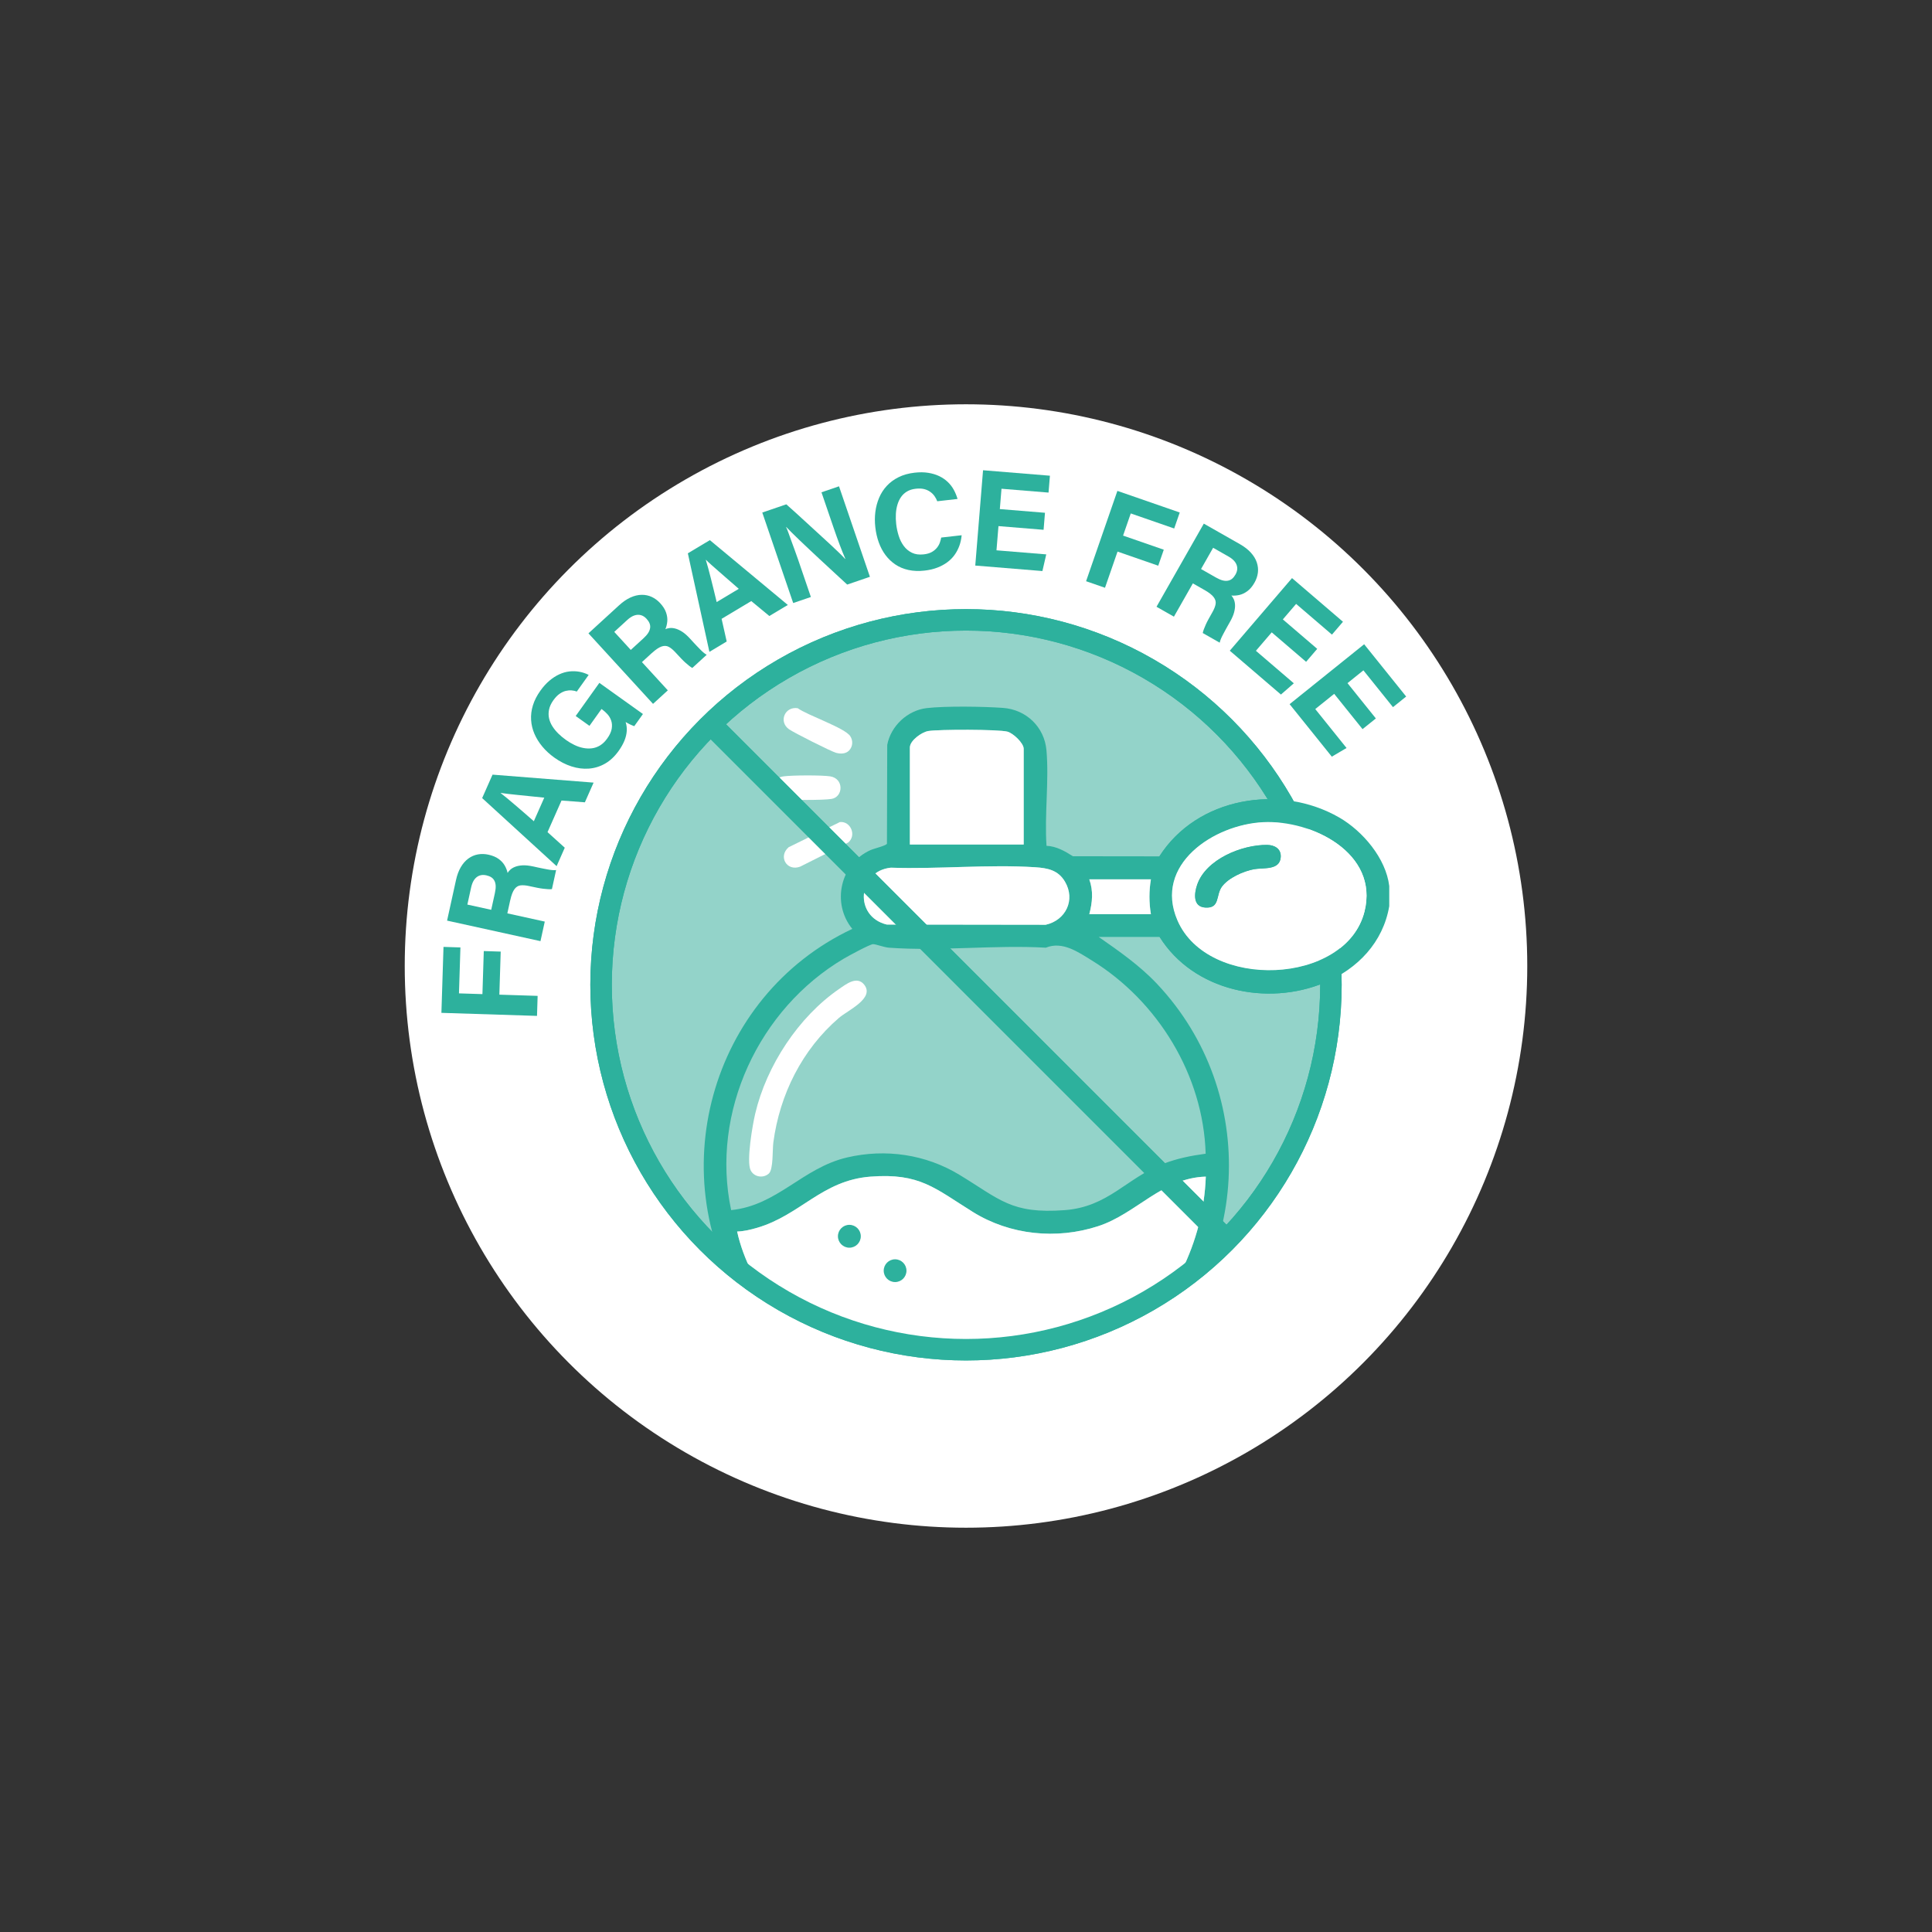 <?xml version="1.0" encoding="UTF-8"?><svg id="Layer_1" xmlns="http://www.w3.org/2000/svg" xmlns:xlink="http://www.w3.org/1999/xlink" viewBox="0 0 1080 1080"><rect x="0" y="0" width="1080" height="1080" fill="#333333" stroke="none"/><defs><clipPath id="clippath-1"><circle cx="540" cy="550.5" r="204" fill="none"/></clipPath></defs><ellipse cx="540" cy="540" rx="313.75" ry="314" fill="#fff"/><circle cx="540" cy="550.5" r="204" fill="#93d3c9" stroke="#2db19d" stroke-miterlimit="10" stroke-width="12"/><g clip-path="url(#clippath-1)"><path d="M748.66,457c-33.14-19.11-79.57-11.25-100.55,21.71l-48.35-.06c-4.48-2.85-9.26-5.61-14.75-5.83-1.19-17.28,1.48-36.42-.04-53.48-1.17-13-11.35-22.69-24.29-23.62-10.78-.78-32.15-1.11-42.61.11-10.78,1.26-20.09,9.97-22.1,20.57l-.16,55.23c-.38,1.1-7.21,2.7-9.16,3.57-17.01,7.59-21.9,29.75-10.21,44.05-79.86,37.64-107.79,139.16-58.69,213.27,9.53,14.4,36.68,44.24,54.2,46.48h136.98c10.1-2.58,18.72-9.09,26.55-15.74,64.11-54.42,68.95-152.19,11.26-213.32-9.6-10.18-21.15-18.23-32.57-26.19h34.06c18.97,30.3,60.12,38.92,92.2,25.58,18.51-7.7,32.75-22.6,36.17-42.8v-11.23c-1.85-15.48-14.83-30.74-27.94-38.3ZM508.63,417.83c0-3.87,6.6-8.56,10.28-9.18,5.76-.96,39.16-.98,44.22.34,3.18.82,9.12,6.37,9.12,9.59v53.52h-63.62v-54.27ZM497.99,485.04c26.35.91,54.5-1.94,80.66-.25,7.07.46,12.86,1.62,16.66,8.04,6.02,10.18.47,21.63-10.77,24.12l-88.83-.12c-18.43-4.45-16.43-29.86,2.28-31.79ZM627.66,753.19c-5.14,4.46-14.69,12.2-21.43,13l-130.19.11c-13.47-1.16-34.56-23.15-42.58-33.77-9.58-12.7-18.02-28.57-21.4-44.1,3.75-.11,7.48-1.01,11.06-2.05,24.3-7.05,36.32-26.54,63.44-28.63,27.78-2.15,36.12,6.61,57.31,19.76,20.79,12.91,46.7,15.51,69.95,7.95,21.41-6.96,35.92-27.04,60.23-27.72-1.25,36.56-19.02,71.65-46.39,95.45ZM673.97,644.93c-8.31,1.12-16.02,2.66-23.86,5.71-20.45,7.95-30.6,24.04-55,25.84-29.86,2.21-36.08-6.01-58.85-19.8-18.79-11.39-41.2-14.67-62.68-9.67-25.05,5.84-38.92,26.82-64.87,29.45-11.61-54.69,15.53-112.54,63.01-140.59,2.46-1.45,14.45-8,16.32-8.08,1.51-.06,6.06,1.77,8.95,1.98,28.3,2.07,59.08-1.64,87.64-.01,9.27-3.77,17.94,2.34,25.74,7.15,36.93,22.78,62.33,64.24,63.6,108.02ZM643.36,511.02h-34.43c1.73-6.61,2.34-12.86,0-19.46h34.43c-1.08,6.43-1.08,13.01,0,19.46ZM762.76,509.53c-10.33,41.31-87.52,44.34-104.56,4.99-13.5-31.18,20.32-53.56,47.89-54.92,27.32-1.35,64.83,17.32,56.67,49.93Z" fill="#2db19d"/><path d="M643.36,511.02h-34.43c1.73-6.61,2.34-12.86,0-19.46h34.43c-1.08,6.43-1.08,13.01,0,19.46Z" fill="#fff"/><path d="M584.54,516.95l-88.83-.12c-18.43-4.45-16.43-29.86,2.28-31.79,26.35.91,54.5-1.94,80.66-.25,7.07.46,12.86,1.62,16.66,8.04,6.02,10.18.47,21.63-10.77,24.12Z" fill="#fff"/><path d="M572.25,418.58v53.52h-63.62v-54.27c0-3.87,6.6-8.56,10.28-9.18,5.76-.96,39.16-.98,44.22.34,3.18.82,9.12,6.37,9.12,9.59Z" fill="#fff"/><path d="M674.05,657.74c-1.25,36.56-19.02,71.65-46.39,95.45-5.14,4.46-14.69,12.2-21.43,13l-130.19.11c-13.47-1.16-34.56-23.15-42.58-33.77-9.58-12.7-18.02-28.57-21.4-44.1,3.75-.11,7.48-1.01,11.06-2.05,24.3-7.05,36.32-26.54,63.44-28.63,27.78-2.15,36.12,6.61,57.31,19.76,20.79,12.91,46.7,15.51,69.95,7.95,21.41-6.96,35.92-27.04,60.23-27.72Z" fill="#fff"/><path d="M474.7,419.47c-1.86,2.03-4.8,2.02-7.27,1.38-2.73-.71-23.86-11.38-26.43-13.23-5.91-4.26-2.22-12.87,4.94-11.72,5.51,3.98,26.3,10.96,29.35,15.61,1.64,2.5,1.47,5.73-.58,7.97Z" fill="#fff"/><path d="M469.51,459.53c5.99-.58,9.44,7.39,4.67,11.43l-26.9,13.51c-7.51,2.8-12.42-5.74-6.4-10.88l28.63-14.06Z" fill="#fff"/><path d="M433.26,444.92c-3.85-4.22-.85-10.14,4.69-10.92,4.8-.67,21.37-.74,26.08-.02,7.9,1.21,7.39,11.59.75,12.63-4.92.77-22.57.7-27.68.08-1.26-.15-3.01-.85-3.85-1.77Z" fill="#fff"/><path d="M429.8,656c-3.08,2.82-8.2,2.04-10.15-1.73-2.55-4.93,1.06-25.55,2.52-31.73,6.33-26.83,24.22-54.15,47-69.77,3.82-2.62,9.85-7.43,13.91-2.35,6.08,7.63-9.14,14.31-14.12,18.6-20.56,17.67-33.12,42.86-36.66,69.63-.55,4.13.05,15.02-2.49,17.34Z" fill="#fff"/><circle cx="474.8" cy="691.08" r="6.39" fill="#2db19d"/><circle cx="500.36" cy="710.32" r="6.36" fill="#2db19d"/><path d="M708.32,472.3c4.21.05,7.93,2.17,7.63,6.81-.5,7.61-9.83,5.82-14.98,6.79-5.91,1.11-14.32,4.83-17.92,9.78-3.49,4.79-.9,12.25-9.35,11.64-6.97-.5-6.15-7.86-4.48-12.75,4.87-14.28,25.07-22.44,39.11-22.27Z" fill="#2db19d"/></g><circle cx="540" cy="550.5" r="204" fill="none" stroke="#2db19d" stroke-miterlimit="10" stroke-width="12"/><path d="M748.66,457c-33.14-19.11-79.57-11.25-100.55,21.71l.12,45.04c18.97,30.3,60.12,38.92,92.2,25.58,18.51-7.7,32.75-22.6,36.17-42.8v-11.23c-1.85-15.48-14.83-30.74-27.94-38.3ZM762.76,509.53c-10.33,41.31-87.52,44.34-104.56,4.99-13.5-31.18,20.32-53.56,47.89-54.92,27.32-1.35,64.83,17.32,56.67,49.93Z" fill="#2db19d"/><path d="M706.09,459.6c-27.57,1.36-61.39,23.74-47.89,54.92,17.04,39.35,94.23,36.32,104.56-4.99,8.16-32.61-29.35-51.28-56.67-49.93ZM715.95,479.12c-.5,7.6-9.84,5.82-14.99,6.79-5.91,1.11-14.32,4.83-17.92,9.77-3.49,4.79-.9,12.25-9.35,11.65-6.97-.5-6.15-7.86-4.48-12.75,4.87-14.28,25.08-22.44,39.11-22.28,4.21.05,7.93,2.17,7.63,6.82Z" fill="#fff"/><path d="M715.95,479.12c-.5,7.6-9.84,5.82-14.99,6.79-5.91,1.11-14.32,4.83-17.92,9.77-3.49,4.79-.9,12.25-9.35,11.65-6.97-.5-6.15-7.86-4.48-12.75,4.87-14.28,25.08-22.44,39.11-22.28,4.21.05,7.93,2.17,7.63,6.82Z" fill="#2db19d"/><line x1="395.75" y1="403.25" x2="684.25" y2="691.75" fill="none" stroke="#2db19d" stroke-miterlimit="10" stroke-width="12"/><line x1="395.75" y1="403.25" x2="684.25" y2="691.75" fill="none" stroke="#2db19d" stroke-miterlimit="10" stroke-width="12"/><path d="M300.18,567.89l-53.43-1.7,1.17-36.87,9.46.3-.81,25.68,13.11.42.76-24.07,9.46.3-.76,24.07,21.4.68-.35,11.19Z" fill="#2db19d"/><path d="M285.22,503.23l-1.61,7.34,20.92,4.6-2.4,10.94-52.21-11.48,4.99-22.7c.61-2.8,1.51-5.2,2.7-7.22,1.19-2.02,2.6-3.62,4.23-4.8,1.64-1.18,3.41-1.95,5.31-2.29,1.9-.34,3.86-.29,5.89.15,2.32.51,4.23,1.31,5.71,2.39,1.48,1.09,2.62,2.32,3.4,3.69.78,1.38,1.31,2.75,1.6,4.12.34-.6.86-1.22,1.56-1.86.7-.63,1.61-1.16,2.74-1.6,1.13-.43,2.51-.69,4.14-.78,1.63-.08,3.64.13,6.01.65l2.58.57c.86.19,1.75.37,2.66.55s1.82.35,2.71.52c.89.17,1.74.29,2.54.36.81.07,1.53.08,2.18,0l-2.34,10.64c-.6.08-1.3.09-2.12.04-.81-.05-1.72-.13-2.72-.25-1.01-.12-2.11-.29-3.3-.53-1.19-.24-2.47-.5-3.84-.8l-.76-.17c-1.92-.42-3.55-.54-4.88-.37-1.34.18-2.46.91-3.38,2.2-.92,1.29-1.68,3.31-2.28,6.05ZM261.25,505.66l13.34,2.93,2.06-9.36c.34-1.55.49-2.88.44-3.99-.05-1.11-.28-2.08-.71-2.9-.43-.83-1.02-1.48-1.79-1.96-.77-.48-1.68-.84-2.74-1.07-1.41-.31-2.68-.26-3.8.14-1.12.41-2.08,1.15-2.88,2.23-.79,1.08-1.39,2.55-1.8,4.39l-2.11,9.59Z" fill="#2db19d"/><path d="M313.89,447.5l-7.82,17.67,9.64,8.71-4.56,10.31-41.62-38.05,5.8-13.11,56.49,4.46-4.87,11.01-13.05-1ZM298.41,459.09l5.84-13.19c-2.97-.31-5.68-.58-8.12-.83-2.44-.24-4.66-.47-6.66-.68-2-.21-3.79-.41-5.38-.58-1.59-.17-2.99-.36-4.21-.56l-.03.07c1.06.8,2.27,1.77,3.63,2.91,1.36,1.14,2.83,2.37,4.39,3.7,1.56,1.33,3.23,2.77,5.01,4.31,1.78,1.54,3.62,3.15,5.54,4.84Z" fill="#2db19d"/><path d="M335.04,381.73l24.37,17.41-4.86,6.8c-.4-.16-.79-.31-1.19-.47-.4-.16-.8-.34-1.23-.55-.42-.21-.84-.43-1.25-.66-.41-.23-.8-.44-1.16-.64.53,1.57.74,3.23.64,4.98-.11,1.75-.53,3.55-1.28,5.4-.75,1.85-1.84,3.78-3.26,5.77-2.23,3.12-4.76,5.49-7.6,7.11-2.84,1.62-5.85,2.54-9.04,2.78-3.19.24-6.42-.17-9.71-1.23-3.28-1.06-6.46-2.68-9.53-4.88-2.61-1.86-4.86-3.92-6.74-6.18-1.88-2.26-3.37-4.63-4.44-7.13-1.08-2.5-1.7-5.09-1.87-7.79-.17-2.7.17-5.42,1.02-8.18.85-2.75,2.24-5.48,4.18-8.18,1.57-2.21,3.25-4.06,5.02-5.56s3.6-2.69,5.5-3.56c1.9-.88,3.8-1.42,5.7-1.63,1.9-.21,3.77-.15,5.59.18,1.83.33,3.55.92,5.17,1.76l-6.64,9.3c-.83-.34-1.79-.56-2.88-.64-1.08-.08-2.18.01-3.3.28-1.12.27-2.27.82-3.45,1.63-1.19.82-2.35,2.02-3.47,3.6-1.25,1.75-2.05,3.47-2.4,5.17-.35,1.7-.36,3.33-.01,4.89.34,1.57.97,3.07,1.88,4.5.91,1.44,2.02,2.8,3.33,4.08,1.31,1.28,2.72,2.46,4.24,3.54,1.51,1.08,3.09,2.02,4.72,2.8,1.63.79,3.27,1.35,4.91,1.67,1.64.33,3.26.4,4.85.21s3.11-.71,4.57-1.59c1.45-.88,2.79-2.17,4.01-3.88,1.4-1.96,2.24-3.78,2.52-5.46.28-1.68.18-3.22-.3-4.59-.48-1.38-1.19-2.58-2.14-3.61-.95-1.02-1.89-1.87-2.82-2.53l-.44-.32-6.73,9.42-7.7-5.5,13.24-18.54Z" fill="#2db19d"/><path d="M364.39,365.04l-5.54,5.08,14.46,15.79-8.26,7.56-36.1-39.43,17.14-15.69c2.11-1.93,4.23-3.38,6.36-4.35,2.13-.97,4.2-1.46,6.23-1.49,2.02-.03,3.91.37,5.66,1.18,1.75.82,3.33,1.99,4.72,3.51,1.61,1.75,2.71,3.5,3.29,5.24.59,1.74.81,3.4.66,4.98-.15,1.58-.5,3.01-1.06,4.29.63-.3,1.41-.5,2.34-.62.93-.12,1.98-.03,3.16.27,1.17.3,2.45.88,3.84,1.75,1.39.87,2.9,2.2,4.54,4l1.78,1.95c.59.65,1.21,1.31,1.86,1.98.65.67,1.29,1.33,1.92,1.98.63.65,1.25,1.24,1.87,1.76.62.52,1.21.94,1.78,1.26l-8.03,7.35c-.53-.28-1.12-.67-1.76-1.18-.63-.5-1.33-1.09-2.09-1.77-.76-.67-1.55-1.45-2.39-2.33-.84-.88-1.73-1.83-2.67-2.86l-.53-.57c-1.33-1.45-2.59-2.49-3.78-3.11-1.19-.62-2.54-.67-4.03-.15-1.49.53-3.28,1.74-5.35,3.64ZM343.39,353.24l9.22,10.07,7.07-6.47c1.17-1.07,2.05-2.07,2.65-3.01s.96-1.86,1.09-2.79c.13-.92.01-1.8-.34-2.64-.35-.84-.89-1.66-1.63-2.46-.98-1.07-2.04-1.76-3.2-2.07-1.15-.31-2.36-.25-3.64.17-1.27.43-2.61,1.28-4,2.56l-7.24,6.63Z" fill="#2db19d"/><path d="M419.96,336.01l-16.58,9.92,2.85,12.67-9.67,5.79-12.05-55.09,12.31-7.36,43.58,36.23-10.33,6.18-10.09-8.34ZM400.62,336.56l12.37-7.4c-2.25-1.97-4.3-3.75-6.16-5.36-1.85-1.6-3.54-3.07-5.04-4.4-1.51-1.33-2.86-2.52-4.06-3.58-1.2-1.06-2.24-2.02-3.11-2.89l-.06.04c.4,1.27.83,2.76,1.29,4.47.46,1.71.94,3.57,1.45,5.55.5,1.99,1.04,4.12,1.6,6.41.56,2.29,1.14,4.67,1.73,7.15Z" fill="#2db19d"/><path d="M453.27,333.73l-9.87,3.37-17.28-50.59,13.43-4.59c1.7,1.5,3.59,3.19,5.67,5.08,2.08,1.89,4.22,3.85,6.42,5.88s4.39,4.04,6.55,6,4.19,3.83,6.08,5.59c1.9,1.76,3.55,3.33,4.97,4.7,1.41,1.38,2.47,2.46,3.18,3.26l.14-.05c-.46-1.04-.96-2.21-1.48-3.51-.52-1.3-1.07-2.68-1.62-4.16-.56-1.48-1.12-3.01-1.69-4.59-.57-1.58-1.14-3.22-1.72-4.91-.58-1.69-1.15-3.37-1.72-5.03l-5.12-14.98,9.8-3.35,17.28,50.59-12.7,4.34c-1.26-1.15-2.72-2.5-4.38-4.04-1.66-1.54-3.45-3.19-5.38-4.97-1.93-1.77-3.9-3.6-5.92-5.48-2.02-1.88-3.99-3.72-5.9-5.53-1.91-1.81-3.69-3.49-5.34-5.06-1.64-1.57-3.08-2.98-4.32-4.22-1.24-1.25-2.19-2.22-2.86-2.92l-.07.02c.4.85.83,1.93,1.31,3.24.48,1.31,1,2.77,1.58,4.38.58,1.61,1.2,3.31,1.87,5.1.67,1.79,1.32,3.62,1.95,5.48.64,1.86,1.26,3.7,1.88,5.51l5.27,15.42Z" fill="#2db19d"/><path d="M516.33,309.9c1.88-.21,3.41-.66,4.59-1.34,1.18-.68,2.15-1.49,2.89-2.44.74-.94,1.28-1.9,1.6-2.88.33-.97.57-1.89.73-2.74l11.43-1.3c-.18,2.05-.6,4-1.26,5.84-.67,1.85-1.55,3.55-2.66,5.11-1.11,1.56-2.47,2.94-4.08,4.13s-3.47,2.2-5.56,3.01c-2.09.81-4.46,1.37-7.1,1.67-3.3.38-6.33.26-9.07-.34-2.74-.6-5.19-1.62-7.33-3.07-2.15-1.45-3.99-3.22-5.54-5.3-1.55-2.09-2.8-4.45-3.74-7.07-.94-2.63-1.59-5.45-1.93-8.49-.33-2.93-.32-5.78.03-8.55.35-2.77,1.06-5.4,2.11-7.89,1.05-2.49,2.49-4.71,4.3-6.66,1.81-1.95,4.01-3.57,6.59-4.85,2.58-1.28,5.55-2.11,8.9-2.5,2.79-.32,5.34-.3,7.65.07,2.3.36,4.37.99,6.2,1.87,1.82.89,3.41,1.98,4.77,3.29,1.36,1.3,2.47,2.76,3.35,4.38s1.57,3.31,2.08,5.07l-11.35,1.29c-.37-1-.88-1.96-1.52-2.87-.64-.92-1.46-1.72-2.44-2.42-.98-.7-2.12-1.21-3.42-1.53-1.3-.32-2.86-.38-4.69-.17-1.88.21-3.49.72-4.84,1.53-1.35.81-2.45,1.83-3.32,3.07-.86,1.24-1.54,2.67-2.02,4.29-.49,1.62-.78,3.34-.88,5.18-.1,1.83-.04,3.73.18,5.68.25,2.21.72,4.4,1.4,6.56.68,2.16,1.63,4.06,2.85,5.69,1.21,1.63,2.73,2.89,4.56,3.78,1.82.89,4.01,1.18,6.55.9Z" fill="#2db19d"/><path d="M584.15,286.65l-.78,9.51-25.22-2.06-1.11,13.53,27.82,2.27-2.15,9.32-37.53-3.07,4.35-53.28,37.38,3.05-.77,9.44-26.3-2.15-.93,11.37,25.22,2.06Z" fill="#2db19d"/><path d="M607.12,324.92l17.51-50.51,34.85,12.08-3.1,8.94-24.28-8.42-4.29,12.39,22.75,7.89-3.1,8.94-22.75-7.89-7.01,20.23-10.58-3.67Z" fill="#2db19d"/><path d="M673.35,329.83l-6.53-3.72-10.59,18.61-9.73-5.54,26.44-46.47,20.2,11.49c2.49,1.42,4.52,2.99,6.09,4.72,1.57,1.73,2.69,3.55,3.33,5.47.64,1.92.85,3.83.61,5.75-.24,1.92-.87,3.78-1.89,5.57-1.18,2.07-2.5,3.65-3.98,4.74-1.48,1.09-2.99,1.81-4.53,2.15-1.55.34-3.02.44-4.41.3.47.51.91,1.19,1.31,2.04.4.85.64,1.88.72,3.08.08,1.21-.08,2.6-.49,4.19-.4,1.59-1.2,3.44-2.41,5.55l-1.3,2.29c-.43.77-.87,1.56-1.31,2.38-.44.82-.87,1.63-1.3,2.43-.43.8-.79,1.57-1.1,2.32-.31.75-.53,1.44-.66,2.08l-9.47-5.39c.1-.59.3-1.27.58-2.03.29-.76.63-1.6,1.04-2.53.41-.93.9-1.93,1.48-2.99.58-1.07,1.21-2.21,1.91-3.42l.38-.67c.97-1.71,1.57-3.23,1.8-4.56.23-1.33-.14-2.62-1.1-3.88-.96-1.26-2.66-2.59-5.11-3.98ZM678.14,306.22l-6.75,11.87,8.33,4.74c1.38.78,2.6,1.32,3.68,1.6,1.07.29,2.07.34,2.99.18.91-.16,1.72-.54,2.41-1.13.69-.59,1.3-1.36,1.84-2.3.72-1.26,1.05-2.48.99-3.68-.06-1.19-.48-2.33-1.28-3.41s-2.02-2.09-3.66-3.02l-8.53-4.85Z" fill="#2db19d"/><path d="M736.33,362.71l-6.21,7.25-19.22-16.47-8.84,10.31,21.2,18.17-7.21,6.29-28.59-24.51,34.79-40.59,28.48,24.41-6.16,7.19-20.03-17.17-7.42,8.66,19.22,16.47Z" fill="#2db19d"/><path d="M769.11,401.61l-7.44,5.98-15.85-19.73-10.58,8.51,17.49,21.76-8.24,4.85-23.59-29.35,41.67-33.49,23.49,29.23-7.38,5.93-16.53-20.57-8.89,7.15,15.85,19.73Z" fill="#2db19d"/></svg>